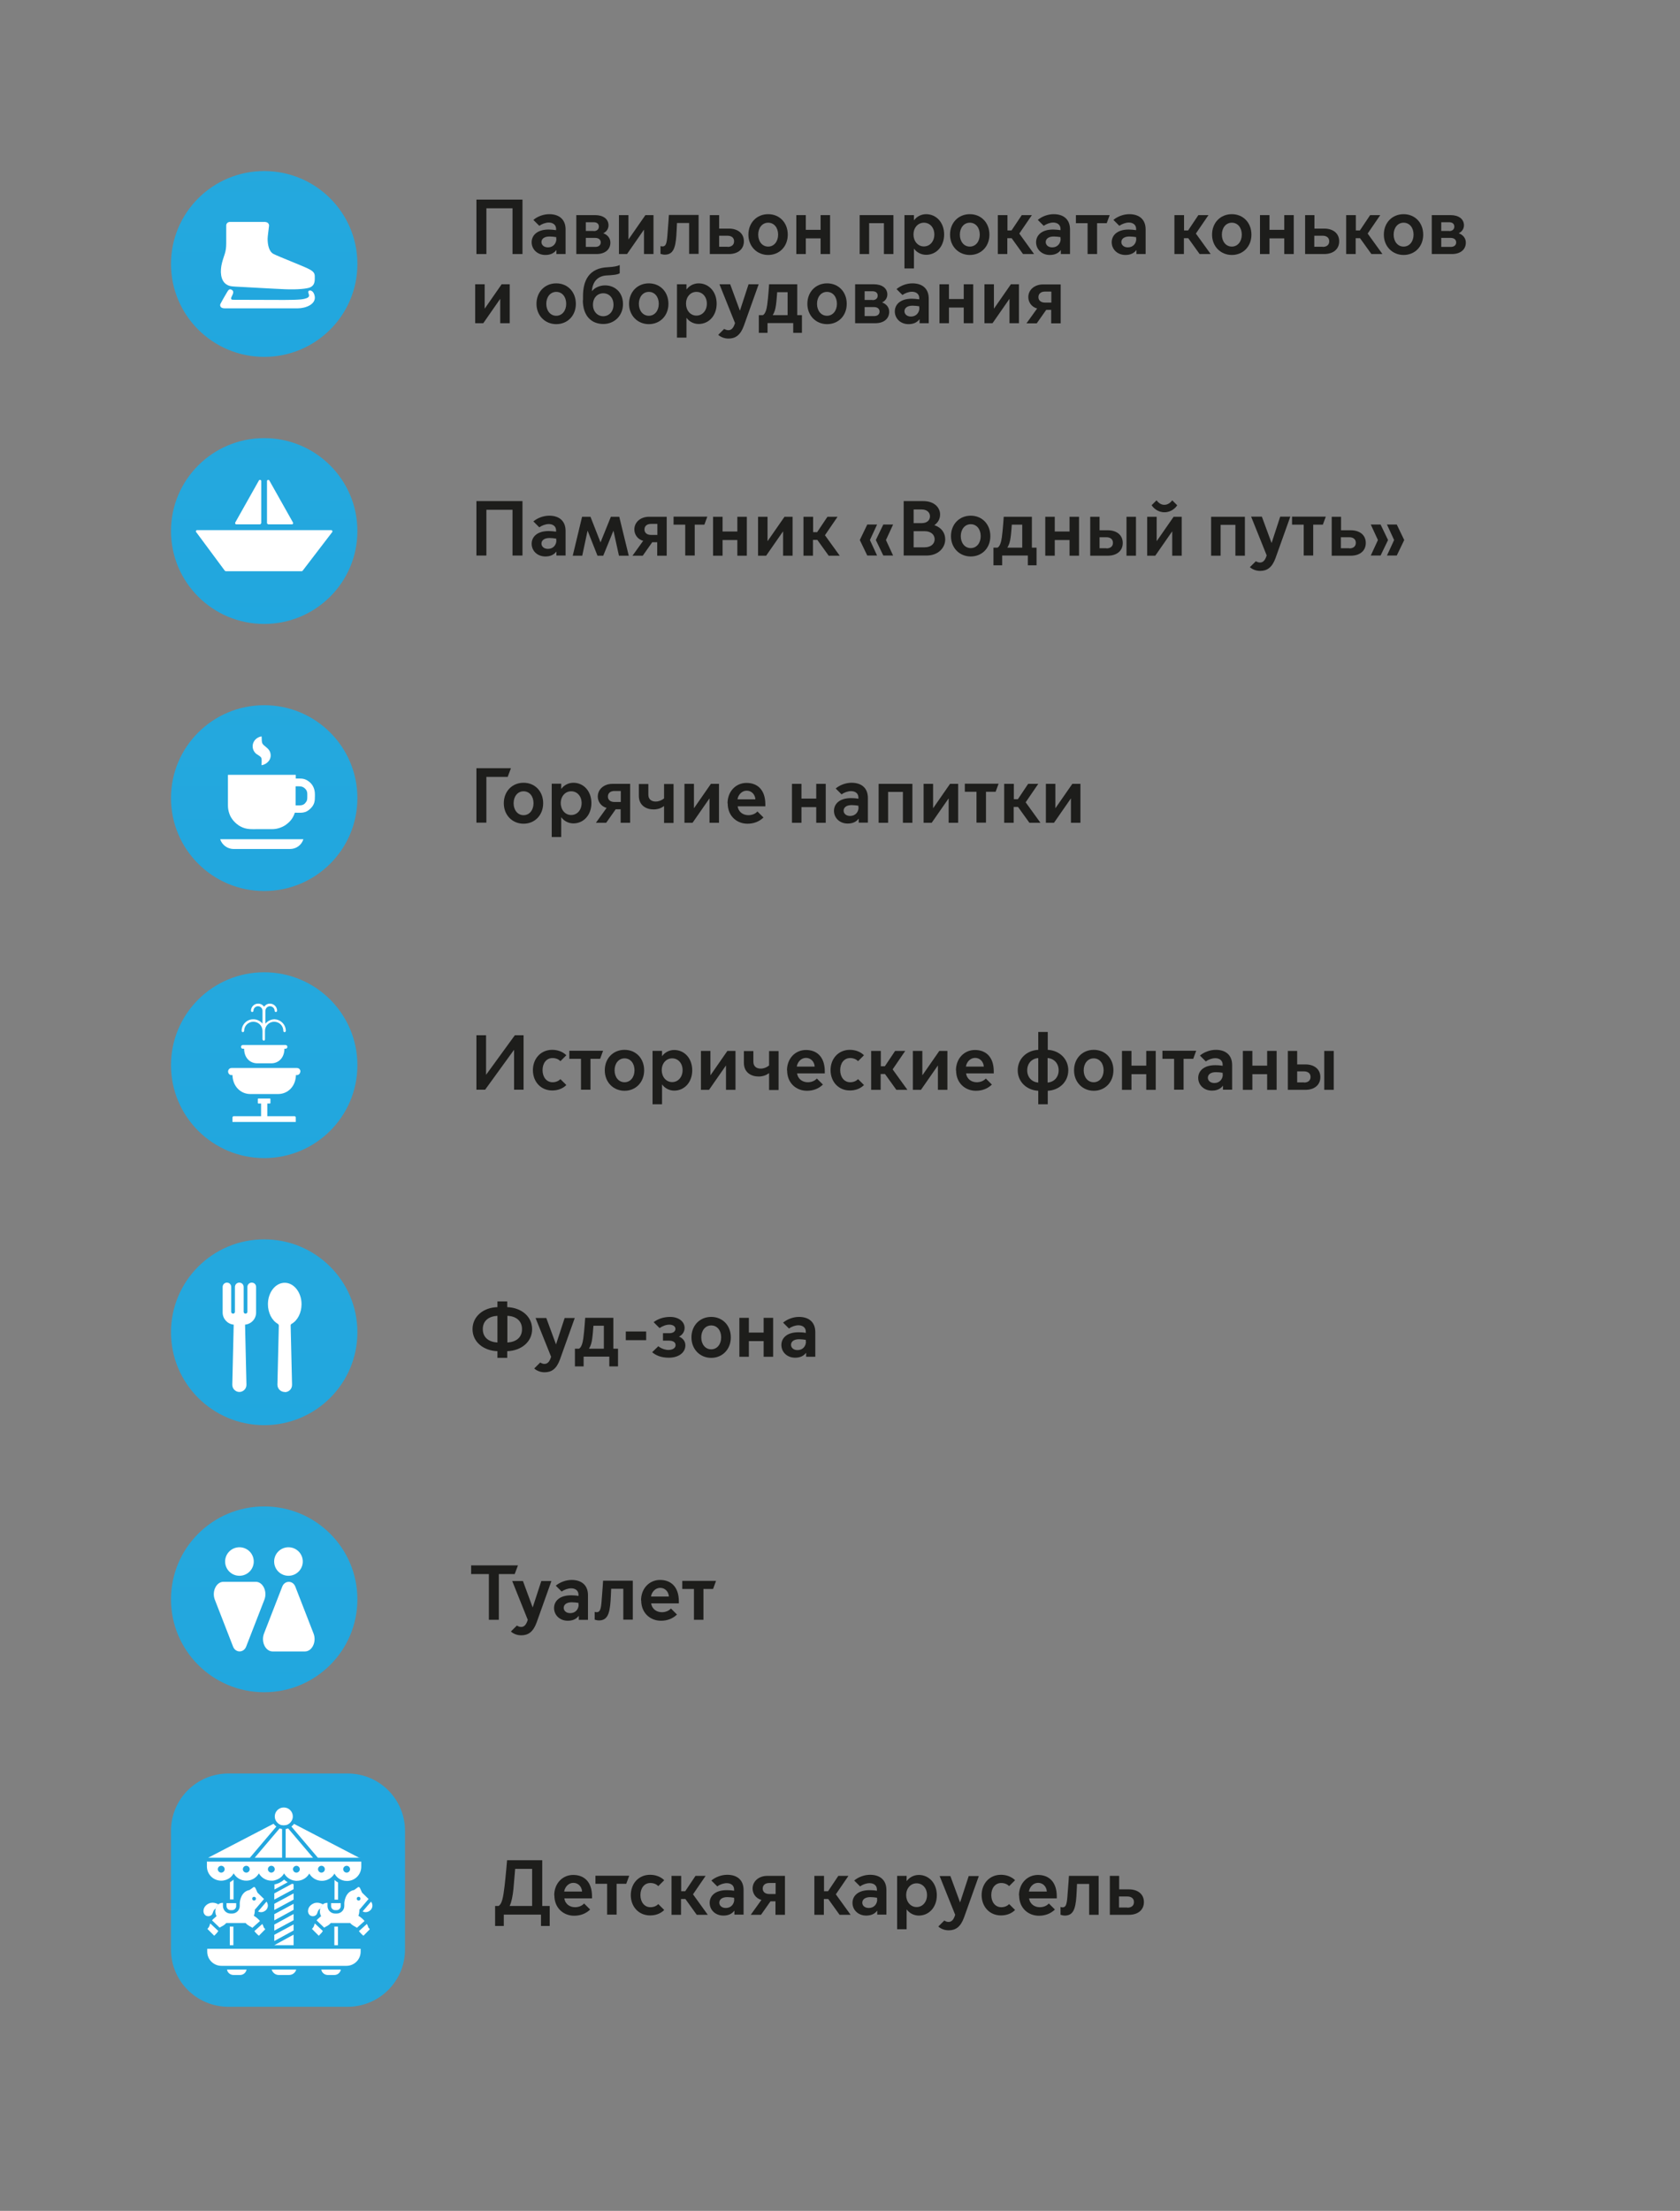 <?xml version="1.0" encoding="UTF-8"?> <svg xmlns="http://www.w3.org/2000/svg" width="393" height="517" viewBox="0 0 393 517" fill="none"><rect x="0" y="0" width="393" height="517" fill="#808080" stroke="none"/><path d="M111.487 46.673H122.224V59.405H119.894V48.705H113.78V59.405H111.45V46.673H111.487Z" fill="#1D1D1B"></path><path d="M124.37 56.648C124.37 55.161 125.498 53.673 128.374 53.673C128.847 53.673 129.539 53.746 130.085 53.819V53.528C130.085 52.549 129.32 52.041 128.374 52.041C127.646 52.041 126.772 52.368 126.154 52.803L124.77 51.425C125.753 50.59 127.173 50.083 128.483 50.083C130.849 50.083 132.305 51.352 132.305 53.637V59.404H130.157V58.498H130.121C129.575 59.223 128.738 59.622 127.573 59.622C125.717 59.622 124.37 58.316 124.37 56.648ZM130.121 55.85V55.451C129.648 55.378 129.102 55.306 128.556 55.306C127.318 55.306 126.663 55.85 126.663 56.611C126.663 57.228 127.173 57.845 128.192 57.845C129.429 57.845 130.157 56.902 130.157 55.85H130.121Z" fill="#1D1D1B"></path><path d="M134.816 59.405V50.301H139.221C141.04 50.301 142.351 51.171 142.351 52.695C142.351 53.674 141.659 54.327 141.113 54.545C142.132 54.907 142.787 55.705 142.787 56.721C142.787 58.426 141.441 59.405 139.548 59.405H134.816ZM138.893 54.037C139.621 54.037 140.094 53.638 140.094 52.985C140.094 52.332 139.621 51.969 138.893 51.969H137.037V54.001H138.893V54.037ZM139.293 57.736C140.021 57.736 140.531 57.337 140.531 56.685C140.531 56.032 140.021 55.633 139.257 55.633H137.037V57.736H139.293Z" fill="#1D1D1B"></path><path d="M144.789 50.301H147.009V55.959H147.046L150.977 50.301H152.869V59.405H150.649V53.747H150.613L146.682 59.405H144.789V50.301Z" fill="#1D1D1B"></path><path d="M154.507 59.405V57.555C154.507 57.555 154.762 57.627 154.98 57.627C155.744 57.627 155.963 56.938 156.108 55.233C156.363 52.259 156.472 50.264 156.472 50.264H163.424V59.368H161.204V52.15H158.365C158.329 52.948 158.292 54.073 158.219 55.088C158.001 58.063 157.455 59.55 155.49 59.55C155.089 59.55 154.652 59.405 154.543 59.368L154.507 59.405Z" fill="#1D1D1B"></path><path d="M168.23 50.301V53.456H170.523C172.561 53.456 174.017 54.545 174.017 56.431C174.017 58.317 172.561 59.405 170.523 59.405H166.046V50.301H168.266H168.23ZM170.195 57.736C171.032 57.736 171.724 57.337 171.724 56.431C171.724 55.524 171.032 55.125 170.195 55.125H168.23V57.7H170.195V57.736Z" fill="#1D1D1B"></path><path d="M175.072 54.87C175.072 52.078 177.038 50.083 179.695 50.083C182.352 50.083 184.281 52.078 184.281 54.87C184.281 57.663 182.315 59.622 179.695 59.622C177.074 59.622 175.072 57.627 175.072 54.87ZM182.024 54.87C182.024 53.238 181.078 52.078 179.695 52.078C178.312 52.078 177.365 53.275 177.365 54.87C177.365 56.466 178.312 57.663 179.695 57.663C181.078 57.663 182.024 56.466 182.024 54.87Z" fill="#1D1D1B"></path><path d="M186.282 50.301H188.502V53.747H191.96V50.301H194.18V59.405H191.96V55.742H188.502V59.405H186.282V50.301Z" fill="#1D1D1B"></path><path d="M201.097 50.301H208.995V59.405H206.775V52.187H203.317V59.405H201.097V50.301Z" fill="#1D1D1B"></path><path d="M213.799 62.778H211.579V50.3H213.799V51.497H213.836C214.345 50.772 215.364 50.083 216.638 50.083C219.041 50.083 220.86 52.041 220.86 54.834C220.86 57.627 219.041 59.586 216.638 59.586C215.364 59.586 214.345 58.897 213.836 58.171H213.799V62.778ZM216.129 57.627C217.548 57.627 218.567 56.43 218.567 54.834C218.567 53.238 217.548 52.078 216.129 52.078C214.709 52.078 213.69 53.275 213.69 54.834C213.69 56.394 214.709 57.627 216.129 57.627Z" fill="#1D1D1B"></path><path d="M222.243 54.87C222.243 52.078 224.209 50.083 226.866 50.083C229.523 50.083 231.452 52.078 231.452 54.87C231.452 57.663 229.486 59.622 226.866 59.622C224.245 59.622 222.243 57.627 222.243 54.87ZM229.195 54.87C229.195 53.238 228.249 52.078 226.866 52.078C225.483 52.078 224.536 53.275 224.536 54.87C224.536 56.466 225.483 57.663 226.866 57.663C228.249 57.663 229.195 56.466 229.195 54.87Z" fill="#1D1D1B"></path><path d="M233.454 50.301H235.675V53.892H236.621L239.023 50.301H241.389L238.441 54.617L241.899 59.405H239.314L236.657 55.705H235.638V59.405H233.418V50.301H233.454Z" fill="#1D1D1B"></path><path d="M242.371 56.648C242.371 55.161 243.499 53.673 246.375 53.673C246.848 53.673 247.54 53.746 248.085 53.819V53.528C248.085 52.549 247.321 52.041 246.375 52.041C245.647 52.041 244.773 52.368 244.155 52.803L242.771 51.425C243.754 50.59 245.174 50.083 246.484 50.083C248.85 50.083 250.306 51.352 250.306 53.637V59.404H248.158V58.498H248.122C247.576 59.223 246.739 59.622 245.574 59.622C243.718 59.622 242.371 58.316 242.371 56.648ZM248.085 55.85V55.451C247.612 55.378 247.066 55.306 246.52 55.306C245.283 55.306 244.628 55.85 244.628 56.611C244.628 57.228 245.137 57.845 246.156 57.845C247.394 57.845 248.122 56.902 248.122 55.85H248.085Z" fill="#1D1D1B"></path><path d="M254.418 52.187H251.688V50.301H259.587L258.895 52.187H256.639V59.405H254.418V52.187Z" fill="#1D1D1B"></path><path d="M260.06 56.648C260.06 55.161 261.188 53.673 264.063 53.673C264.536 53.673 265.228 53.746 265.774 53.819V53.528C265.774 52.549 265.01 52.041 264.063 52.041C263.335 52.041 262.462 52.368 261.843 52.803L260.46 51.425C261.443 50.59 262.862 50.083 264.172 50.083C266.538 50.083 267.994 51.352 267.994 53.637V59.404H265.847V58.498H265.81C265.264 59.223 264.427 59.622 263.263 59.622C261.406 59.622 260.06 58.316 260.06 56.648ZM265.774 55.85V55.451C265.301 55.378 264.755 55.306 264.209 55.306C262.971 55.306 262.316 55.85 262.316 56.611C262.316 57.228 262.826 57.845 263.845 57.845C265.082 57.845 265.81 56.902 265.81 55.85H265.774Z" fill="#1D1D1B"></path><path d="M274.764 50.301H276.984V53.892H277.931L280.333 50.301H282.699L279.75 54.617L283.208 59.405H280.624L277.967 55.705H276.948V59.405H274.728V50.301H274.764Z" fill="#1D1D1B"></path><path d="M283.536 54.87C283.536 52.078 285.502 50.083 288.159 50.083C290.816 50.083 292.745 52.078 292.745 54.87C292.745 57.663 290.779 59.622 288.159 59.622C285.538 59.622 283.536 57.627 283.536 54.87ZM290.488 54.87C290.488 53.238 289.542 52.078 288.159 52.078C286.776 52.078 285.829 53.275 285.829 54.87C285.829 56.466 286.776 57.663 288.159 57.663C289.542 57.663 290.488 56.466 290.488 54.87Z" fill="#1D1D1B"></path><path d="M294.748 50.301H296.968V53.747H300.426V50.301H302.646V59.405H300.426V55.742H296.968V59.405H294.748V50.301Z" fill="#1D1D1B"></path><path d="M307.487 50.301V53.456H309.78C311.818 53.456 313.274 54.545 313.274 56.431C313.274 58.317 311.818 59.405 309.78 59.405H305.303V50.301H307.523H307.487ZM309.416 57.736C310.253 57.736 310.944 57.337 310.944 56.431C310.944 55.524 310.253 55.125 309.416 55.125H307.45V57.7H309.416V57.736Z" fill="#1D1D1B"></path><path d="M314.948 50.301H317.168V53.892H318.114L320.516 50.301H322.882L319.934 54.617L323.392 59.405H320.808L318.151 55.705H317.131V59.405H314.911V50.301H314.948Z" fill="#1D1D1B"></path><path d="M323.72 54.87C323.72 52.078 325.685 50.083 328.342 50.083C330.999 50.083 332.928 52.078 332.928 54.87C332.928 57.663 330.963 59.622 328.342 59.622C325.722 59.622 323.72 57.627 323.72 54.87ZM330.672 54.87C330.672 53.238 329.725 52.078 328.342 52.078C326.959 52.078 326.013 53.275 326.013 54.87C326.013 56.466 326.959 57.663 328.342 57.663C329.725 57.663 330.672 56.466 330.672 54.87Z" fill="#1D1D1B"></path><path d="M334.93 59.405V50.301H339.334C341.154 50.301 342.464 51.171 342.464 52.695C342.464 53.674 341.772 54.327 341.226 54.545C342.246 54.907 342.901 55.705 342.901 56.721C342.901 58.426 341.554 59.405 339.661 59.405H334.93ZM339.006 54.037C339.734 54.037 340.207 53.638 340.207 52.985C340.207 52.332 339.734 51.969 339.006 51.969H337.15V54.001H339.006V54.037ZM339.407 57.736C340.135 57.736 340.644 57.337 340.644 56.685C340.644 56.032 340.135 55.633 339.37 55.633H337.15V57.736H339.407Z" fill="#1D1D1B"></path><path d="M111.158 66.478H113.378V72.136H113.415L117.346 66.478H119.238V75.582H117.018V69.924H116.982L113.051 75.582H111.158V66.478Z" fill="#1D1D1B"></path><path d="M125.499 71.048C125.499 68.255 127.464 66.26 130.122 66.26C132.779 66.26 134.708 68.255 134.708 71.048C134.708 73.841 132.742 75.799 130.122 75.799C127.501 75.799 125.499 73.804 125.499 71.048ZM132.451 71.048C132.451 69.415 131.505 68.255 130.122 68.255C128.738 68.255 127.792 69.452 127.792 71.048C127.792 72.644 128.738 73.841 130.122 73.841C131.505 73.841 132.451 72.644 132.451 71.048Z" fill="#1D1D1B"></path><path d="M136.381 70.214V69.271C136.381 65.607 137.764 62.669 142.205 62.488C143.479 62.415 144.389 62.27 144.971 61.98V63.902C144.461 64.229 143.442 64.338 141.986 64.41C140.13 64.483 138.638 65.535 138.456 68.11C139.038 67.348 140.203 66.732 141.55 66.732C143.661 66.732 145.735 68.183 145.735 71.121C145.735 73.805 143.733 75.763 141.149 75.763C138.347 75.763 136.345 73.877 136.345 70.177L136.381 70.214ZM143.515 71.266C143.515 69.597 142.459 68.582 141.113 68.582C139.766 68.582 138.711 69.633 138.711 71.266C138.711 72.898 139.802 73.95 141.113 73.95C142.423 73.95 143.515 72.898 143.515 71.266Z" fill="#1D1D1B"></path><path d="M147.155 71.048C147.155 68.255 149.121 66.26 151.778 66.26C154.435 66.26 156.364 68.255 156.364 71.048C156.364 73.841 154.398 75.799 151.778 75.799C149.157 75.799 147.155 73.804 147.155 71.048ZM154.107 71.048C154.107 69.415 153.161 68.255 151.778 68.255C150.395 68.255 149.448 69.452 149.448 71.048C149.448 72.644 150.395 73.841 151.778 73.841C153.161 73.841 154.107 72.644 154.107 71.048Z" fill="#1D1D1B"></path><path d="M160.585 78.955H158.365V66.477H160.585V67.674H160.622C161.131 66.949 162.151 66.26 163.424 66.26C165.827 66.26 167.647 68.219 167.647 71.011C167.647 73.804 165.827 75.763 163.424 75.763C162.151 75.763 161.131 75.074 160.622 74.348H160.585V78.955ZM162.915 73.804C164.334 73.804 165.354 72.607 165.354 71.011C165.354 69.415 164.334 68.255 162.915 68.255C161.495 68.255 160.476 69.452 160.476 71.011C160.476 72.571 161.495 73.804 162.915 73.804Z" fill="#1D1D1B"></path><path d="M168.01 78.303L169.393 76.924C169.684 77.069 170.012 77.215 170.376 77.215C171.176 77.215 171.613 76.598 171.941 75.546L168.301 66.478H170.812L173.069 72.608H173.105L175.107 66.478H177.473L174.015 76.163C173.215 78.375 172.05 79.173 170.412 79.173C169.429 79.173 168.592 78.811 168.01 78.303Z" fill="#1D1D1B"></path><path d="M177.476 73.696H178.458C179.041 73.406 179.332 72.318 179.477 71.266C179.732 69.416 179.914 66.478 179.914 66.478H186.502V73.696H187.594V77.831H185.556V75.546H179.55V77.831H177.512V73.696H177.476ZM180.824 73.696H184.246V68.328H181.807C181.734 69.198 181.661 70.395 181.516 71.375C181.407 72.209 181.188 73.043 180.788 73.624L180.824 73.696Z" fill="#1D1D1B"></path><path d="M188.866 71.048C188.866 68.255 190.832 66.26 193.489 66.26C196.146 66.26 198.075 68.255 198.075 71.048C198.075 73.841 196.109 75.799 193.489 75.799C190.868 75.799 188.866 73.804 188.866 71.048ZM195.782 71.048C195.782 69.415 194.835 68.255 193.452 68.255C192.069 68.255 191.123 69.452 191.123 71.048C191.123 72.644 192.069 73.841 193.452 73.841C194.835 73.841 195.782 72.644 195.782 71.048Z" fill="#1D1D1B"></path><path d="M200.04 75.582V66.478H204.444C206.264 66.478 207.574 67.349 207.574 68.872C207.574 69.851 206.883 70.504 206.337 70.722C207.356 71.085 208.011 71.882 208.011 72.898C208.011 74.603 206.664 75.582 204.772 75.582H200.04ZM204.117 70.178C204.845 70.178 205.318 69.779 205.318 69.126C205.318 68.473 204.845 68.11 204.117 68.11H202.26V70.141H204.117V70.178ZM204.517 73.914C205.245 73.914 205.754 73.515 205.754 72.862C205.754 72.209 205.245 71.81 204.481 71.81H202.26V73.914H204.517Z" fill="#1D1D1B"></path><path d="M209.322 72.825C209.322 71.338 210.451 69.851 213.326 69.851C213.799 69.851 214.491 69.923 215.037 69.996V69.706C215.037 68.726 214.272 68.219 213.326 68.219C212.598 68.219 211.724 68.545 211.106 68.98L209.723 67.602C210.705 66.768 212.125 66.26 213.435 66.26C215.801 66.26 217.257 67.529 217.257 69.814V75.582H215.109V74.675H215.073C214.527 75.4 213.69 75.799 212.525 75.799C210.669 75.799 209.322 74.493 209.322 72.825ZM215.037 72.027V71.628C214.564 71.555 214.018 71.483 213.472 71.483C212.234 71.483 211.579 72.027 211.579 72.789C211.579 73.405 212.088 74.022 213.108 74.022C214.345 74.022 215.073 73.079 215.073 72.027H215.037Z" fill="#1D1D1B"></path><path d="M219.768 66.478H221.988V69.924H225.446V66.478H227.666V75.582H225.446V71.919H221.988V75.582H219.768V66.478Z" fill="#1D1D1B"></path><path d="M230.287 66.478H232.507V72.136H232.544L236.475 66.478H238.367V75.582H236.147V69.924H236.111L232.18 75.582H230.287V66.478Z" fill="#1D1D1B"></path><path d="M242.627 72.136C241.207 71.774 240.552 70.54 240.552 69.489C240.552 67.711 242.081 66.514 243.973 66.514H248.123V75.618H245.902V72.463H244.738L242.517 75.618H240.115L242.59 72.173L242.627 72.136ZM245.939 68.183H244.447C243.5 68.183 242.918 68.691 242.918 69.489C242.918 70.287 243.537 70.758 244.447 70.758H245.939V68.183Z" fill="#1D1D1B"></path><path d="M61.802 83.454C73.843 83.454 83.604 73.726 83.604 61.727C83.604 49.727 73.843 40 61.802 40C49.761 40 40 49.727 40 61.727C40 73.726 49.761 83.454 61.802 83.454Z" fill="url(#paint0_linear_152_917)"></path><path d="M62.13 51.897H53.759C53.322 51.897 52.922 52.26 52.922 52.695V56.866C52.922 59.043 52.449 59.478 51.939 61.437C51.429 63.395 51.575 65.572 52.922 66.478C53.759 67.059 54.56 66.986 56.452 67.095C58.017 67.168 63.95 67.53 66.753 67.639C69.555 67.748 71.812 67.53 72.54 67.204C73.268 66.877 73.632 66.297 73.632 65.245C73.632 64.193 73.814 63.649 72.067 62.815C70.32 61.981 65.406 60.094 64.023 59.405C62.895 58.861 62.603 57.156 62.603 55.851C62.603 55.343 62.822 53.819 62.931 52.84C63.004 52.368 62.603 51.933 62.13 51.933V51.897Z" fill="white"></path><path d="M54.121 67.711C53.611 67.53 53.429 67.82 53.138 68.292C52.556 69.235 51.864 70.504 51.573 71.048C51.391 71.411 51.5 72.1 52.52 72.1C53.211 72.1 68.389 72.1 69.663 72.1C71.519 72.1 73.921 71.157 73.63 69.307C73.412 68.001 72.575 67.784 72.247 68.001C71.701 68.437 73.011 69.271 71.665 69.743C71.082 69.96 70.281 70.141 66.496 70.141C62.711 70.141 55.613 70.105 54.558 70.105C53.903 70.105 53.975 69.743 54.339 69.053C54.703 68.364 54.594 67.893 54.121 67.748V67.711Z" fill="white"></path><path d="M61.802 145.907C73.843 145.907 83.604 136.18 83.604 124.181C83.604 112.181 73.843 102.454 61.802 102.454C49.761 102.454 40 112.181 40 124.181C40 136.18 49.761 145.907 61.802 145.907Z" fill="url(#paint1_linear_152_917)"></path><path d="M61.111 112.501V122.331C61.111 122.331 60.965 122.621 60.819 122.621H55.287C55.069 122.621 54.923 122.367 55.032 122.186L60.565 112.356C60.71 112.102 61.111 112.211 61.111 112.501Z" fill="white"></path><path d="M68.282 122.621H62.749C62.749 122.621 62.458 122.476 62.458 122.331V112.501C62.458 112.211 62.858 112.102 63.004 112.356L68.536 122.186C68.646 122.367 68.536 122.621 68.282 122.621Z" fill="white"></path><path d="M45.897 124.434L52.594 133.466C52.594 133.466 52.74 133.575 52.849 133.575H70.574C70.574 133.575 70.756 133.539 70.793 133.466L77.708 124.434C77.854 124.253 77.708 123.963 77.49 123.963H46.115C45.861 123.963 45.751 124.253 45.861 124.434H45.897Z" fill="white"></path><path d="M111.485 117.18H122.222V129.912H119.892V119.211H113.778V129.912H111.448V117.18H111.485Z" fill="#1D1D1B"></path><path d="M124.37 127.155C124.37 125.668 125.498 124.181 128.374 124.181C128.847 124.181 129.539 124.253 130.085 124.326V124.036C130.085 123.056 129.32 122.549 128.374 122.549C127.646 122.549 126.772 122.875 126.154 123.31L124.77 121.932C125.753 121.098 127.173 120.59 128.483 120.59C130.849 120.59 132.305 121.859 132.305 124.145V129.912H130.157V129.005H130.121C129.575 129.73 128.738 130.129 127.573 130.129C125.717 130.129 124.37 128.824 124.37 127.155ZM130.121 126.357V125.958C129.648 125.886 129.102 125.813 128.556 125.813C127.318 125.813 126.663 126.357 126.663 127.119C126.663 127.735 127.173 128.352 128.192 128.352C129.429 128.352 130.157 127.409 130.157 126.357H130.121Z" fill="#1D1D1B"></path><path d="M136.128 120.844H138.13L140.459 126.793H140.496L142.898 120.844H144.863L147.084 129.949H144.791L143.517 124.145H143.48L141.114 129.949H139.768L137.475 124.145H137.438L136.201 129.949H133.98L136.164 120.844H136.128Z" fill="#1D1D1B"></path><path d="M150.467 126.466C149.047 126.104 148.392 124.87 148.392 123.819C148.392 122.041 149.921 120.844 151.813 120.844H155.963V129.949H153.742V126.793H152.578L150.357 129.949H147.955L150.43 126.503L150.467 126.466ZM153.779 122.513H152.286C151.34 122.513 150.758 123.021 150.758 123.819C150.758 124.617 151.376 125.088 152.286 125.088H153.779V122.513Z" fill="#1D1D1B"></path><path d="M160.295 122.694H157.565V120.808H165.464L164.772 122.694H162.515V129.912H160.295V122.694Z" fill="#1D1D1B"></path><path d="M166.809 120.844H169.029V124.29H172.487V120.844H174.707V129.949H172.487V126.285H169.029V129.949H166.809V120.844Z" fill="#1D1D1B"></path><path d="M177.329 120.844H179.549V126.503H179.586L183.517 120.844H185.409V129.949H183.189V124.29H183.153L179.222 129.949H177.329V120.844Z" fill="#1D1D1B"></path><path d="M187.992 120.844H190.213V124.435H191.159L193.561 120.844H195.927L192.979 125.161L196.437 129.949H193.852L191.195 126.249H190.176V129.949H187.956V120.844H187.992Z" fill="#1D1D1B"></path><path d="M201.133 126.285L202.88 122.658H205.173L203.499 126.285L205.173 129.912H202.88L201.133 126.285ZM204.882 126.285L206.629 122.658H208.922L207.248 126.285L208.922 129.912H206.629L204.882 126.285Z" fill="#1D1D1B"></path><path d="M211.396 117.18H215.983C218.603 117.18 219.914 118.74 219.914 120.3C219.914 121.315 219.44 122.222 218.567 122.802C220.277 123.383 221.115 124.652 221.115 126.139C221.115 128.098 219.477 129.912 216.747 129.912H211.396V117.18ZM215.619 122.331C216.783 122.331 217.548 121.714 217.548 120.735C217.548 119.755 216.747 119.139 215.619 119.139H213.726V122.331H215.619ZM216.274 127.989C217.839 127.989 218.64 127.119 218.64 126.103C218.64 125.087 217.839 124.217 216.274 124.217H213.726V127.989H216.274Z" fill="#1D1D1B"></path><path d="M222.462 125.378C222.462 122.585 224.427 120.59 227.084 120.59C229.741 120.59 231.67 122.585 231.67 125.378C231.67 128.171 229.705 130.129 227.084 130.129C224.464 130.129 222.462 128.134 222.462 125.378ZM229.414 125.378C229.414 123.746 228.467 122.585 227.084 122.585C225.701 122.585 224.755 123.782 224.755 125.378C224.755 126.974 225.701 128.171 227.084 128.171C228.467 128.171 229.414 126.974 229.414 125.378Z" fill="#1D1D1B"></path><path d="M232.361 128.062H233.344C233.926 127.772 234.218 126.684 234.363 125.632C234.618 123.782 234.8 120.844 234.8 120.844H241.388V128.062H242.48V132.197H240.442V129.912H234.436V132.197H232.398V128.062H232.361ZM235.71 128.062H239.131V122.694H236.693C236.62 123.565 236.547 124.762 236.401 125.741C236.292 126.575 236.074 127.409 235.673 127.99L235.71 128.062Z" fill="#1D1D1B"></path><path d="M244.518 120.844H246.738V124.29H250.196V120.844H252.416V129.949H250.196V126.285H246.738V129.949H244.518V120.844Z" fill="#1D1D1B"></path><path d="M257.22 120.844V124H259.149C261.187 124 262.643 125.088 262.643 126.974C262.643 128.86 261.187 129.949 259.149 129.949H255.036V120.844H257.256H257.22ZM258.821 128.244C259.659 128.244 260.35 127.845 260.35 126.938C260.35 126.031 259.659 125.632 258.821 125.632H257.22V128.207H258.821V128.244ZM263.517 120.844H265.737V129.949H263.517V120.844Z" fill="#1D1D1B"></path><path d="M268.358 120.844H270.579V126.502H270.615L274.546 120.844H276.439V129.948H274.218V124.29H274.182L270.251 129.948H268.358V120.844ZM269.378 118.16L270.542 116.999C270.87 117.434 271.489 118.051 272.362 118.051C273.308 118.051 273.927 117.398 274.218 116.999L275.383 118.16C275.019 118.74 274 119.792 272.399 119.792C270.797 119.792 269.778 118.74 269.414 118.16H269.378Z" fill="#1D1D1B"></path><path d="M283.317 120.844H291.216V129.949H288.995V122.73H285.538V129.949H283.317V120.844Z" fill="#1D1D1B"></path><path d="M292.381 132.632L293.764 131.254C294.055 131.399 294.383 131.544 294.747 131.544C295.547 131.544 295.984 130.927 296.312 129.876L292.672 120.808H295.183L297.44 126.938H297.477L299.478 120.808H301.844L298.386 130.492C297.586 132.705 296.421 133.503 294.783 133.503C293.8 133.503 292.963 133.14 292.381 132.632Z" fill="#1D1D1B"></path><path d="M304.975 122.694H302.245V120.808H310.143L309.452 122.694H307.195V129.912H304.975V122.694Z" fill="#1D1D1B"></path><path d="M313.709 120.844V124H316.002C318.041 124 319.496 125.088 319.496 126.974C319.496 128.86 318.041 129.949 316.002 129.949H311.525V120.844H313.746H313.709ZM315.638 128.244C316.475 128.244 317.167 127.845 317.167 126.938C317.167 126.031 316.475 125.632 315.638 125.632H313.673V128.207H315.638V128.244Z" fill="#1D1D1B"></path><path d="M322.336 126.285L320.662 122.658H322.955L324.702 126.285L322.955 129.912H320.662L322.336 126.285ZM326.122 126.285L324.447 122.658H326.741L328.488 126.285L326.741 129.912H324.447L326.122 126.285Z" fill="#1D1D1B"></path><path d="M61.802 208.362C73.843 208.362 83.604 198.634 83.604 186.635C83.604 174.635 73.843 164.908 61.802 164.908C49.761 164.908 40 174.635 40 186.635C40 198.634 49.761 208.362 61.802 208.362Z" fill="url(#paint2_linear_152_917)"></path><path d="M60.091 176.37C60.419 176.624 60.928 176.842 61.11 177.204C61.329 177.603 61.11 178.837 61.22 178.945H61.256C62.566 178.655 63.585 177.531 63.258 176.152C62.967 174.81 61.584 174.52 61.329 173.722C61.147 173.142 61.292 172.162 61.147 172.199C58.963 172.634 58.417 175.137 60.055 176.37H60.091Z" fill="white"></path><path d="M53.32 188.303C53.32 188.92 53.393 189.464 53.611 190.153C54.012 191.459 55.067 192.619 56.269 193.272C57.688 194.034 58.925 193.889 60.454 193.889H63.694C64.785 193.889 65.914 193.526 66.824 192.91C67.916 192.112 68.534 191.35 68.971 190.044C70.463 190.044 71.446 190.262 72.647 189.065C73.594 188.122 73.666 187.324 73.666 186.199C73.666 186.199 73.666 185.909 73.666 185.764C73.666 184.349 73.084 183.225 71.883 182.5C70.973 181.956 70.209 182.064 69.19 182.064V181.194H53.32V188.267V188.303ZM69.19 183.878C70.027 183.878 70.682 183.769 71.337 184.386C71.956 184.966 71.883 185.51 71.883 186.236C71.883 186.961 71.883 187.251 71.374 187.832C70.973 188.267 70.5 188.339 69.918 188.339H69.153V183.914L69.19 183.878Z" fill="white"></path><path d="M67.844 198.533H54.631C53.212 198.533 51.938 197.59 51.501 196.248H70.974C70.537 197.626 69.299 198.533 67.844 198.533Z" fill="white"></path><path d="M111.485 179.635H119.528L118.764 181.666H113.778V192.366H111.448V179.635H111.485Z" fill="#1D1D1B"></path><path d="M117.854 187.832C117.854 185.039 119.819 183.044 122.476 183.044C125.133 183.044 127.062 185.039 127.062 187.832C127.062 190.625 125.097 192.62 122.476 192.62C119.855 192.62 117.854 190.625 117.854 187.832ZM124.805 187.832C124.805 186.2 123.859 185.039 122.476 185.039C121.093 185.039 120.147 186.236 120.147 187.832C120.147 189.428 121.093 190.625 122.476 190.625C123.859 190.625 124.805 189.428 124.805 187.832Z" fill="#1D1D1B"></path><path d="M131.286 195.739H129.065V183.262H131.286V184.459H131.322C131.832 183.733 132.851 183.044 134.125 183.044C136.527 183.044 138.347 185.003 138.347 187.796C138.347 190.589 136.527 192.547 134.125 192.547C132.851 192.547 131.832 191.858 131.322 191.133H131.286V195.703V195.739ZM133.615 190.589C135.035 190.589 136.054 189.392 136.054 187.796C136.054 186.2 135.035 185.039 133.615 185.039C132.196 185.039 131.176 186.236 131.176 187.796C131.176 189.355 132.196 190.589 133.615 190.589Z" fill="#1D1D1B"></path><path d="M141.913 188.921C140.493 188.558 139.838 187.325 139.838 186.273C139.838 184.495 141.367 183.298 143.259 183.298H147.409V192.403H145.189V189.247H144.024L141.804 192.403H139.401L141.876 188.957L141.913 188.921ZM145.225 184.967H143.733C142.786 184.967 142.204 185.475 142.204 186.273C142.204 187.071 142.823 187.542 143.733 187.542H145.225V184.967Z" fill="#1D1D1B"></path><path d="M155.306 188.521H155.27C154.688 188.993 153.814 189.283 152.904 189.283C151.23 189.283 149.446 188.413 149.446 186.091V183.334H151.667V185.837C151.667 186.889 152.358 187.433 153.377 187.433C154.069 187.433 154.76 187.179 155.343 186.708V183.334H157.563V192.439H155.343V188.558L155.306 188.521Z" fill="#1D1D1B"></path><path d="M160.113 183.298H162.334V188.957H162.37L166.301 183.298H168.193V192.403H165.973V186.744H165.937L162.006 192.403H160.113V183.298Z" fill="#1D1D1B"></path><path d="M170.193 187.869C170.193 185.076 172.122 183.081 174.634 183.081C177.145 183.081 179.038 184.641 179.038 188.123V188.558H172.559C172.778 189.973 173.906 190.626 175.071 190.626C175.871 190.626 176.672 190.335 177.182 189.755L178.601 191.17C177.582 192.149 176.308 192.621 174.852 192.621C172.377 192.621 170.23 190.843 170.23 187.869H170.193ZM176.709 186.926C176.636 185.801 175.835 184.895 174.67 184.895C173.506 184.895 172.668 185.91 172.523 186.926H176.672H176.709Z" fill="#1D1D1B"></path><path d="M185.264 183.298H187.484V186.744H190.942V183.298H193.162V192.403H190.942V188.739H187.484V192.403H185.264V183.298Z" fill="#1D1D1B"></path><path d="M195.091 189.609C195.091 188.122 196.219 186.635 199.095 186.635C199.568 186.635 200.259 186.671 200.805 186.78V186.49C200.805 185.51 200.041 185.003 199.095 185.003C198.367 185.003 197.493 185.293 196.874 185.764L195.491 184.386C196.474 183.552 197.893 183.044 199.204 183.044C201.57 183.044 203.025 184.313 203.025 186.599V192.366H200.878V191.459H200.842C200.296 192.184 199.459 192.583 198.294 192.583C196.438 192.583 195.091 191.278 195.091 189.609ZM200.805 188.811V188.412C200.332 188.34 199.786 188.267 199.24 188.267C198.003 188.267 197.347 188.811 197.347 189.573C197.347 190.19 197.857 190.806 198.876 190.806C200.114 190.806 200.842 189.863 200.842 188.811H200.805Z" fill="#1D1D1B"></path><path d="M205.535 183.298H213.433V192.403H211.213V185.184H207.755V192.403H205.535V183.298Z" fill="#1D1D1B"></path><path d="M216.056 183.298H218.276V188.957H218.312L222.243 183.298H224.136V192.403H221.916V186.744H221.879L217.948 192.403H216.056V183.298Z" fill="#1D1D1B"></path><path d="M228.43 185.148H225.7V183.262H233.598L232.907 185.148H230.65V192.366H228.43V185.148Z" fill="#1D1D1B"></path><path d="M234.946 183.298H237.166V186.889H238.112L240.514 183.298H242.88L239.932 187.615L243.39 192.403H240.806L238.149 188.703H237.129V192.403H234.909V183.298H234.946Z" fill="#1D1D1B"></path><path d="M244.662 183.298H246.882V188.957H246.919L250.85 183.298H252.742V192.403H250.522V186.744H250.486L246.555 192.403H244.662V183.298Z" fill="#1D1D1B"></path><path d="M61.802 270.815C73.843 270.815 83.604 261.088 83.604 249.088C83.604 237.089 73.843 227.361 61.802 227.361C49.761 227.361 40 237.089 40 249.088C40 261.088 49.761 270.815 61.802 270.815Z" fill="url(#paint3_linear_152_917)"></path><path d="M70.246 250.575C70.246 251.01 69.918 251.373 69.481 251.409H69.409H54.158H54.085C53.685 251.373 53.357 251.01 53.357 250.575C53.357 250.103 53.721 249.741 54.195 249.741H69.445C69.918 249.741 70.282 250.103 70.282 250.575H70.246Z" fill="white"></path><path d="M69.228 251.265C69.228 254.094 67.263 255.835 65.079 255.835H58.527C56.343 255.835 54.378 254.058 54.378 251.265H69.228Z" fill="white"></path><path d="M67.225 244.808C67.225 245.062 67.043 245.243 66.789 245.243H56.816C56.561 245.243 56.379 245.062 56.379 244.808C56.379 244.554 56.561 244.373 56.816 244.373H66.789C67.043 244.373 67.225 244.554 67.225 244.808Z" fill="white"></path><path d="M66.533 245.207C66.533 247.455 65.078 248.652 63.476 248.652H60.164C58.562 248.652 57.106 247.455 57.106 245.207H66.533Z" fill="white"></path><path d="M63.151 256.886H60.421C60.36 256.886 60.312 256.935 60.312 256.995V257.938C60.312 257.998 60.36 258.047 60.421 258.047H63.151C63.211 258.047 63.26 257.998 63.26 257.938V256.995C63.26 256.935 63.211 256.886 63.151 256.886Z" fill="white"></path><path d="M62.529 257.938H61.073V261.167H62.529V257.938Z" fill="white"></path><path d="M64.242 238.351C63.404 238.351 62.604 238.75 62.094 239.367V236.357C62.094 235.776 62.567 235.305 63.15 235.305C63.732 235.305 64.242 235.776 64.242 236.357C64.242 236.538 64.387 236.647 64.533 236.647C64.678 236.647 64.824 236.502 64.824 236.357C64.824 235.45 64.06 234.688 63.15 234.688C62.567 234.688 62.094 234.978 61.767 235.413C61.475 234.978 60.966 234.688 60.383 234.688C59.474 234.688 58.709 235.45 58.709 236.357C58.709 236.538 58.855 236.647 59 236.647C59.146 236.647 59.292 236.502 59.292 236.357C59.292 235.776 59.765 235.305 60.347 235.305C60.929 235.305 61.403 235.776 61.403 236.357V239.367C60.893 238.75 60.129 238.351 59.255 238.351C57.727 238.351 56.525 239.585 56.525 241.072C56.525 241.253 56.671 241.362 56.817 241.362C56.962 241.362 57.108 241.217 57.108 241.072C57.108 239.911 58.054 238.932 59.255 238.932C60.456 238.932 61.403 239.875 61.403 241.072V243.067C61.403 243.067 61.548 243.357 61.694 243.357C61.839 243.357 61.985 243.212 61.985 243.067V241.072C61.985 239.911 62.931 238.932 64.132 238.932C65.334 238.932 66.28 239.875 66.28 241.072C66.28 241.253 66.425 241.362 66.571 241.362C66.717 241.362 66.862 241.217 66.862 241.072C66.862 239.585 65.625 238.351 64.096 238.351H64.242Z" fill="white"></path><path d="M54.633 261.021H68.937C68.937 261.021 69.192 261.13 69.192 261.275V262.364H54.378V261.275C54.378 261.275 54.487 261.021 54.633 261.021Z" fill="white"></path><path d="M111.485 242.087H113.705V251.336L120.438 242.087H122.477V254.818H120.256V245.533H120.22L113.486 254.818H111.448V242.087H111.485Z" fill="#1D1D1B"></path><path d="M124.659 250.285C124.659 247.492 126.552 245.497 129.172 245.497C130.446 245.497 131.647 245.932 132.485 246.766L131.102 248.144C130.665 247.709 130.046 247.419 129.245 247.419C127.826 247.419 126.916 248.616 126.916 250.248C126.916 251.88 127.862 253.077 129.245 253.077C130.046 253.077 130.665 252.787 131.102 252.352L132.485 253.73C131.611 254.601 130.446 255 129.172 255C126.552 255 124.659 253.005 124.659 250.212V250.285Z" fill="#1D1D1B"></path><path d="M135.909 247.6H133.179V245.714H141.077L140.385 247.6H138.129V254.819H135.909V247.6Z" fill="#1D1D1B"></path><path d="M141.476 250.285C141.476 247.492 143.441 245.497 146.098 245.497C148.755 245.497 150.684 247.492 150.684 250.285C150.684 253.077 148.719 255.072 146.098 255.072C143.477 255.072 141.476 253.077 141.476 250.285ZM148.428 250.285C148.428 248.652 147.481 247.492 146.098 247.492C144.715 247.492 143.769 248.689 143.769 250.285C143.769 251.88 144.715 253.077 146.098 253.077C147.481 253.077 148.428 251.88 148.428 250.285Z" fill="#1D1D1B"></path><path d="M154.871 258.228H152.65V245.75H154.871V246.947H154.907C155.417 246.222 156.436 245.533 157.71 245.533C160.112 245.533 161.932 247.491 161.932 250.284C161.932 253.077 160.112 255.036 157.71 255.036C156.436 255.036 155.417 254.347 154.907 253.621H154.871V258.192V258.228ZM157.236 253.041C158.656 253.041 159.675 251.844 159.675 250.248C159.675 248.652 158.656 247.491 157.236 247.491C155.817 247.491 154.798 248.688 154.798 250.248C154.798 251.808 155.817 253.041 157.236 253.041Z" fill="#1D1D1B"></path><path d="M163.97 245.751H166.19V251.409H166.226L170.157 245.751H172.05V254.855H169.83V249.197H169.793L165.862 254.855H163.97V245.751Z" fill="#1D1D1B"></path><path d="M179.876 250.974H179.839C179.257 251.446 178.383 251.736 177.473 251.736C175.799 251.736 174.016 250.865 174.016 248.544V245.787H176.236V248.29C176.236 249.342 176.927 249.886 177.947 249.886C178.638 249.886 179.33 249.632 179.912 249.16V245.787H182.132V254.891H179.912V251.01L179.876 250.974Z" fill="#1D1D1B"></path><path d="M184.098 250.321C184.098 247.528 186.027 245.533 188.538 245.533C191.05 245.533 192.942 247.092 192.942 250.575V251.01H186.463C186.682 252.424 187.81 253.077 188.975 253.077C189.776 253.077 190.576 252.787 191.086 252.207L192.505 253.621C191.486 254.601 190.212 255.072 188.757 255.072C186.282 255.072 184.134 253.295 184.134 250.321H184.098ZM190.576 249.414C190.504 248.289 189.703 247.383 188.538 247.383C187.373 247.383 186.536 248.398 186.391 249.414H190.54H190.576Z" fill="#1D1D1B"></path><path d="M194.289 250.285C194.289 247.492 196.182 245.497 198.802 245.497C200.076 245.497 201.277 245.932 202.114 246.766L200.731 248.144C200.295 247.709 199.676 247.419 198.875 247.419C197.456 247.419 196.546 248.616 196.546 250.248C196.546 251.88 197.492 253.077 198.875 253.077C199.676 253.077 200.295 252.787 200.731 252.352L202.114 253.73C201.241 254.601 200.076 255 198.802 255C196.182 255 194.289 253.005 194.289 250.212V250.285Z" fill="#1D1D1B"></path><path d="M203.825 245.751H206.046V249.342H206.992L209.394 245.751H211.76L208.812 250.067L212.27 254.855H209.685L207.028 251.156H206.009V254.855H203.789V245.751H203.825Z" fill="#1D1D1B"></path><path d="M213.544 245.751H215.764V251.409H215.801L219.732 245.751H221.624V254.855H219.404V249.197H219.368L215.437 254.855H213.544V245.751Z" fill="#1D1D1B"></path><path d="M223.625 250.321C223.625 247.528 225.554 245.533 228.065 245.533C230.577 245.533 232.47 247.092 232.47 250.575V251.01H225.991C226.209 252.424 227.338 253.077 228.502 253.077C229.303 253.077 230.104 252.787 230.613 252.207L232.033 253.621C231.014 254.601 229.74 255.072 228.284 255.072C225.809 255.072 223.661 253.295 223.661 250.321H223.625ZM230.14 249.414C230.067 248.289 229.267 247.383 228.102 247.383C226.937 247.383 226.1 248.398 225.954 249.414H230.104H230.14Z" fill="#1D1D1B"></path><path d="M242.879 255.073C240.112 254.928 238.074 252.933 238.074 250.285C238.074 247.637 240.112 245.642 242.879 245.497V241.326H245.099V245.497C247.865 245.642 249.903 247.637 249.903 250.285C249.903 252.933 247.865 254.928 245.099 255.073V258.228H242.879V255.073ZM242.879 247.419C241.35 247.528 240.294 248.689 240.294 250.285C240.294 251.881 241.35 253.042 242.879 253.15V247.419ZM247.647 250.285C247.647 248.689 246.591 247.528 245.063 247.419V253.15C246.591 253.042 247.647 251.881 247.647 250.285Z" fill="#1D1D1B"></path><path d="M251.251 250.285C251.251 247.492 253.216 245.497 255.873 245.497C258.53 245.497 260.46 247.492 260.46 250.285C260.46 253.077 258.494 255.072 255.873 255.072C253.253 255.072 251.251 253.077 251.251 250.285ZM258.167 250.285C258.167 248.652 257.22 247.492 255.837 247.492C254.454 247.492 253.508 248.689 253.508 250.285C253.508 251.88 254.454 253.077 255.837 253.077C257.22 253.077 258.167 251.88 258.167 250.285Z" fill="#1D1D1B"></path><path d="M262.461 245.751H264.681V249.197H268.139V245.751H270.359V254.855H268.139V251.192H264.681V254.855H262.461V245.751Z" fill="#1D1D1B"></path><path d="M274.656 247.6H271.926V245.714H279.824L279.132 247.6H276.876V254.819H274.656V247.6Z" fill="#1D1D1B"></path><path d="M280.297 252.062C280.297 250.575 281.425 249.088 284.301 249.088C284.774 249.088 285.465 249.124 286.011 249.233V248.942C286.011 247.963 285.247 247.455 284.301 247.455C283.573 247.455 282.699 247.745 282.08 248.217L280.697 246.839C281.68 246.004 283.099 245.497 284.41 245.497C286.776 245.497 288.232 246.766 288.232 249.051V254.819H286.084V253.912H286.048C285.502 254.637 284.665 255.036 283.5 255.036C281.644 255.036 280.297 253.73 280.297 252.062ZM286.011 251.264V250.865C285.538 250.792 284.992 250.72 284.446 250.72C283.209 250.72 282.554 251.264 282.554 252.026C282.554 252.642 283.063 253.259 284.082 253.259C285.32 253.259 286.048 252.316 286.048 251.264H286.011Z" fill="#1D1D1B"></path><path d="M290.742 245.751H292.962V249.197H296.42V245.751H298.64V254.855H296.42V251.192H292.962V254.855H290.742V245.751Z" fill="#1D1D1B"></path><path d="M303.446 245.751V248.907H305.375C307.413 248.907 308.869 249.995 308.869 251.881C308.869 253.767 307.413 254.855 305.375 254.855H301.262V245.751H303.482H303.446ZM305.047 253.15C305.884 253.15 306.576 252.751 306.576 251.845C306.576 250.938 305.884 250.539 305.047 250.539H303.446V253.114H305.047V253.15ZM309.779 245.751H311.999V254.855H309.779V245.751Z" fill="#1D1D1B"></path><path d="M61.802 333.269C73.843 333.269 83.604 323.542 83.604 311.542C83.604 299.543 73.843 289.815 61.802 289.815C49.761 289.815 40 299.543 40 311.542C40 323.542 49.761 333.269 61.802 333.269Z" fill="url(#paint4_linear_152_917)"></path><path fill-rule="evenodd" clip-rule="evenodd" d="M56.015 325.507C55.542 325.507 55.141 325.326 54.814 324.999C54.486 324.673 54.341 324.238 54.341 323.803L54.668 309.765C53.212 309.62 52.084 308.387 52.084 306.936V300.951C52.084 300.407 52.484 299.972 53.03 299.936C53.322 299.936 53.613 300.008 53.795 300.226C53.977 300.407 54.086 300.661 54.086 300.951V306.755C54.086 307.009 54.268 307.19 54.523 307.19C54.777 307.19 54.959 307.009 54.959 306.755V300.951C54.959 300.407 55.396 299.936 55.978 299.936C56.561 299.936 56.998 300.371 56.998 300.951V306.755C56.998 307.009 57.18 307.19 57.434 307.19C57.689 307.19 57.871 307.009 57.871 306.755V300.951C57.871 300.407 58.308 299.936 58.89 299.936C59.473 299.936 59.909 300.371 59.909 300.951V306.936C59.909 308.423 58.781 309.62 57.325 309.765L57.653 323.803C57.653 324.238 57.507 324.673 57.18 324.999C56.852 325.326 56.452 325.507 55.978 325.507H56.015Z" fill="white"></path><path fill-rule="evenodd" clip-rule="evenodd" d="M66.571 325.507C65.661 325.507 64.897 324.745 64.897 323.802L65.225 309.946C65.225 309.946 65.152 309.656 65.006 309.584C63.587 308.786 62.677 306.972 62.677 304.977C62.677 302.221 64.424 299.972 66.608 299.972C68.755 299.972 70.539 302.221 70.539 304.977C70.539 306.972 69.629 308.786 68.209 309.584C68.064 309.656 67.991 309.801 67.991 309.946L68.318 323.802C68.318 324.274 68.173 324.709 67.845 325.036C67.518 325.362 67.117 325.543 66.644 325.543L66.571 325.507Z" fill="white"></path><path d="M110.539 310.817C110.539 307.807 113.123 305.739 116.363 305.667V304.325H118.656V305.667C121.895 305.776 124.479 307.807 124.479 310.817C124.479 313.828 121.895 315.859 118.656 315.968V317.528H116.363V315.968C113.123 315.859 110.539 313.828 110.539 310.817ZM116.363 307.698C114.324 307.807 112.941 308.859 112.941 310.817C112.941 312.776 114.361 313.828 116.363 313.937V307.698ZM122.113 310.817C122.113 308.859 120.694 307.771 118.692 307.698V313.937C120.73 313.828 122.113 312.776 122.113 310.817Z" fill="#1D1D1B"></path><path d="M124.989 319.994L126.372 318.616C126.664 318.797 126.991 318.942 127.355 318.942C128.156 318.942 128.593 318.325 128.92 317.274L125.28 308.206H127.792L130.049 314.336H130.085L132.087 308.206H134.453L130.995 317.89C130.194 320.103 129.029 320.901 127.391 320.901C126.409 320.901 125.572 320.538 124.989 320.03V319.994Z" fill="#1D1D1B"></path><path d="M134.453 315.388H135.436C136.018 315.097 136.309 314.009 136.455 312.957C136.71 311.107 136.892 308.169 136.892 308.169H143.48V315.388H144.572V319.523H142.533V317.237H136.528V319.523H134.49V315.388H134.453ZM137.838 315.388H141.259V310.019H138.821C138.748 310.89 138.675 312.087 138.53 313.066C138.42 313.9 138.202 314.735 137.802 315.315L137.838 315.388Z" fill="#1D1D1B"></path><path d="M146.391 311.361H151.159V313.393H146.391V311.361Z" fill="#1D1D1B"></path><path d="M152.542 316.222L153.998 314.808C154.507 315.243 155.49 315.678 156.364 315.678C157.346 315.678 158.038 315.243 158.038 314.554C158.038 313.901 157.492 313.502 156.473 313.502H155.09V311.761H156.582C157.492 311.761 158.002 311.325 158.002 310.745C158.002 310.165 157.419 309.766 156.582 309.766C155.709 309.766 154.871 310.165 154.289 310.564L152.906 309.185C153.78 308.496 155.126 307.952 156.764 307.952C158.693 307.952 160.149 309.004 160.149 310.527C160.149 311.434 159.603 312.196 158.839 312.559C159.494 312.813 160.331 313.465 160.331 314.59C160.331 316.367 158.657 317.492 156.473 317.492C154.653 317.492 153.416 316.948 152.578 316.222H152.542Z" fill="#1D1D1B"></path><path d="M161.751 312.74C161.751 309.947 163.716 307.952 166.373 307.952C169.03 307.952 170.96 309.947 170.96 312.74C170.96 315.533 168.994 317.528 166.373 317.528C163.753 317.528 161.751 315.533 161.751 312.74ZM168.703 312.74C168.703 311.108 167.757 309.947 166.373 309.947C164.99 309.947 164.044 311.144 164.044 312.74C164.044 314.336 164.99 315.533 166.373 315.533C167.757 315.533 168.703 314.336 168.703 312.74Z" fill="#1D1D1B"></path><path d="M172.961 308.169H175.181V311.615H178.639V308.169H180.859V317.274H178.639V313.61H175.181V317.274H172.961V308.169Z" fill="#1D1D1B"></path><path d="M182.788 314.517C182.788 313.03 183.916 311.543 186.792 311.543C187.265 311.543 187.957 311.579 188.502 311.688V311.398C188.502 310.419 187.738 309.911 186.792 309.911C186.064 309.911 185.19 310.201 184.572 310.673L183.188 309.294C184.171 308.46 185.591 307.952 186.901 307.952C189.267 307.952 190.723 309.222 190.723 311.507V317.274H188.575V316.367H188.539C187.993 317.093 187.156 317.492 185.991 317.492C184.135 317.492 182.788 316.186 182.788 314.517ZM188.502 313.719V313.32C188.029 313.248 187.483 313.175 186.937 313.175C185.7 313.175 185.045 313.719 185.045 314.481C185.045 315.098 185.554 315.714 186.573 315.714C187.811 315.714 188.539 314.771 188.539 313.719H188.502Z" fill="#1D1D1B"></path><path d="M114.398 368.084H110.212V366.053H121.168L120.403 368.084H116.691V378.784H114.361V368.084H114.398Z" fill="#1D1D1B"></path><path d="M119.529 381.505L120.912 380.126C121.204 380.308 121.531 380.453 121.895 380.453C122.696 380.453 123.133 379.836 123.46 378.784L119.82 369.716H122.332L124.589 375.846H124.625L126.627 369.716H128.993L125.535 379.401C124.734 381.614 123.569 382.411 121.932 382.411C120.949 382.411 120.112 382.049 119.529 381.541V381.505Z" fill="#1D1D1B"></path><path d="M129.611 376.028C129.611 374.541 130.74 373.054 133.615 373.054C134.088 373.054 134.78 373.09 135.326 373.199V372.909C135.326 371.929 134.561 371.422 133.615 371.422C132.887 371.422 132.014 371.712 131.395 372.183L130.012 370.805C130.994 369.971 132.414 369.463 133.724 369.463C136.09 369.463 137.546 370.732 137.546 373.018V378.785H135.399V377.878H135.362C134.816 378.603 133.979 379.002 132.814 379.002C130.958 379.002 129.611 377.697 129.611 376.028ZM135.326 375.23V374.831C134.853 374.759 134.307 374.686 133.761 374.686C132.523 374.686 131.868 375.23 131.868 375.992C131.868 376.608 132.378 377.225 133.397 377.225C134.634 377.225 135.362 376.282 135.362 375.23H135.326Z" fill="#1D1D1B"></path><path d="M139.111 378.785V376.935C139.111 376.935 139.366 377.007 139.584 377.007C140.349 377.007 140.567 376.318 140.713 374.613C140.968 371.639 141.077 369.644 141.077 369.644H148.029V378.748H145.808V371.53H142.969C142.933 372.328 142.897 373.453 142.824 374.468C142.605 377.443 142.06 378.93 140.094 378.93C139.694 378.93 139.257 378.785 139.148 378.748L139.111 378.785Z" fill="#1D1D1B"></path><path d="M149.959 374.251C149.959 371.458 151.888 369.463 154.399 369.463C156.911 369.463 158.804 371.023 158.804 374.505V374.94H152.325C152.543 376.355 153.672 377.007 154.836 377.007C155.637 377.007 156.438 376.717 156.947 376.137L158.367 377.552C157.348 378.531 156.074 379.002 154.618 379.002C152.143 379.002 149.995 377.225 149.995 374.251H149.959ZM156.474 373.344C156.401 372.22 155.601 371.313 154.436 371.313C153.271 371.313 152.434 372.328 152.288 373.344H156.438H156.474Z" fill="#1D1D1B"></path><path d="M162.334 371.566H159.604V369.68H167.503L166.811 371.566H164.555V378.784H162.334V371.566Z" fill="#1D1D1B"></path><path d="M61.802 395.723C73.843 395.723 83.604 385.996 83.604 373.996C83.604 361.997 73.843 352.27 61.802 352.27C49.761 352.27 40 361.997 40 373.996C40 385.996 49.761 395.723 61.802 395.723Z" fill="url(#paint5_linear_152_917)"></path><path d="M56.266 368.481C58.11 368.341 59.491 366.737 59.35 364.9C59.209 363.062 57.6 361.686 55.756 361.827C53.912 361.967 52.531 363.571 52.672 365.408C52.813 367.246 54.422 368.622 56.266 368.481Z" fill="white"></path><path d="M59.837 369.897H52.266C50.592 369.897 49.5 372.182 50.264 374.105L54.523 385.059C55.105 386.546 56.998 386.546 57.58 385.059L61.839 374.105C62.603 372.182 61.511 369.897 59.837 369.897Z" fill="white"></path><path d="M67.736 368.481C69.58 368.341 70.96 366.737 70.82 364.9C70.679 363.062 69.07 361.686 67.226 361.827C65.382 361.967 64.001 363.571 64.142 365.408C64.283 367.246 65.892 368.622 67.736 368.481Z" fill="white"></path><path d="M63.769 386.183H71.34C73.014 386.183 74.106 383.898 73.341 381.976L69.083 371.022C68.501 369.534 66.608 369.534 66.026 371.022L61.767 381.976C61.003 383.898 62.095 386.183 63.769 386.183Z" fill="white"></path><path d="M81.311 414.723H53.431C46.013 414.723 40 420.716 40 428.108V455.892C40 463.284 46.013 469.276 53.431 469.276H81.311C88.729 469.276 94.742 463.284 94.742 455.892V428.108C94.742 420.716 88.729 414.723 81.311 414.723Z" fill="url(#paint6_linear_152_917)"></path><path d="M66.424 439.497C66.679 439.751 66.97 439.969 67.298 440.15L64.204 441.855V440.658C65.041 440.513 65.842 440.114 66.461 439.533L66.424 439.497Z" fill="white"></path><path d="M68.678 440.622V441.782L64.165 444.212V442.762L68.314 440.513C68.314 440.513 68.569 440.585 68.678 440.585V440.622Z" fill="white"></path><path d="M64.165 445.191L68.678 442.761V444.212L64.165 446.642V445.191Z" fill="white"></path><path d="M64.165 447.622L68.678 445.192V446.606L64.165 449.073V447.622Z" fill="white"></path><path d="M64.165 450.052L68.678 447.586V449.037L64.165 451.467V450.052Z" fill="white"></path><path d="M64.165 452.446L68.678 450.016V451.43L64.165 453.897V452.446Z" fill="white"></path><path d="M64.165 454.876L68.678 452.41V454.876H64.165Z" fill="white"></path><path d="M54.593 450.523H53.756V454.876H54.593V450.523Z" fill="white"></path><path d="M79.088 440.186V444.212H78.251V439.605C78.506 439.859 78.797 440.041 79.088 440.222V440.186Z" fill="white"></path><path d="M79.052 450.523H78.215V454.876H79.052V450.523Z" fill="white"></path><path d="M69.298 460.571C69.116 461.297 68.424 461.841 67.623 461.841H65.221C64.42 461.841 63.765 461.297 63.547 460.571H69.298Z" fill="white"></path><path d="M79.743 460.571C79.598 461.297 78.979 461.841 78.215 461.841H76.686C75.922 461.841 75.266 461.297 75.157 460.571H79.78H79.743Z" fill="white"></path><path d="M84.365 455.71V456.4C84.365 458.213 82.873 459.7 81.053 459.7H51.79C49.97 459.7 48.477 458.213 48.477 456.4V455.71H84.365Z" fill="white"></path><path d="M57.687 460.571C57.541 461.297 56.922 461.841 56.158 461.841H54.629C53.865 461.841 53.21 461.297 53.101 460.571H57.723H57.687Z" fill="white"></path><path d="M54.629 439.569V444.176H53.792V440.15C54.083 439.968 54.374 439.787 54.629 439.533V439.569Z" fill="white"></path><path d="M84.111 434.419H84.002C84.002 434.419 84.111 434.419 84.183 434.455H84.111V434.419Z" fill="white"></path><path d="M48.404 435.253V436.45C48.404 438.3 49.897 439.787 51.753 439.787C52.517 439.787 53.209 439.533 53.755 439.134C54.082 438.88 54.373 438.554 54.592 438.191C54.592 438.155 54.628 438.118 54.665 438.082C55.247 439.098 56.339 439.787 57.613 439.787C58.887 439.787 59.979 439.098 60.561 438.082C61.143 439.098 62.235 439.787 63.509 439.787C63.728 439.787 63.982 439.787 64.201 439.714C65.183 439.497 65.984 438.916 66.457 438.082C66.858 438.771 67.477 439.315 68.241 439.606C68.386 439.642 68.532 439.714 68.714 439.751C68.86 439.751 69.005 439.787 69.187 439.823C69.26 439.823 69.333 439.823 69.406 439.823C70.68 439.823 71.772 439.134 72.354 438.118C72.936 439.134 74.028 439.823 75.302 439.823C76.576 439.823 77.668 439.134 78.25 438.118C78.25 438.155 78.287 438.191 78.323 438.264C78.541 438.626 78.833 438.953 79.16 439.207C79.706 439.606 80.398 439.859 81.162 439.859C83.018 439.859 84.511 438.372 84.511 436.522V435.325H48.477L48.404 435.253ZM51.753 437.901C51.316 437.901 50.952 437.538 50.952 437.103C50.952 436.668 51.316 436.305 51.753 436.305C52.19 436.305 52.554 436.668 52.554 437.103C52.554 437.538 52.19 437.901 51.753 437.901ZM57.613 437.901C57.176 437.901 56.812 437.538 56.812 437.103C56.812 436.668 57.176 436.305 57.613 436.305C58.05 436.305 58.414 436.668 58.414 437.103C58.414 437.538 58.05 437.901 57.613 437.901ZM64.164 437.502C64.019 437.719 63.764 437.901 63.473 437.901C63.036 437.901 62.672 437.538 62.672 437.103C62.672 436.668 63.036 436.305 63.473 436.305C63.764 436.305 64.019 436.45 64.164 436.704C64.237 436.813 64.274 436.958 64.274 437.103C64.274 437.248 64.237 437.393 64.164 437.502ZM69.333 437.901C69.042 437.901 68.787 437.756 68.641 437.502C68.569 437.393 68.532 437.248 68.532 437.103C68.532 436.958 68.569 436.813 68.641 436.704C68.787 436.486 69.042 436.305 69.333 436.305C69.77 436.305 70.134 436.668 70.134 437.103C70.134 437.538 69.77 437.901 69.333 437.901ZM75.193 437.901C74.756 437.901 74.392 437.538 74.392 437.103C74.392 436.668 74.756 436.305 75.193 436.305C75.63 436.305 75.994 436.668 75.994 437.103C75.994 437.538 75.63 437.901 75.193 437.901ZM81.089 437.901C80.653 437.901 80.288 437.538 80.288 437.103C80.288 436.668 80.653 436.305 81.089 436.305C81.526 436.305 81.89 436.668 81.89 437.103C81.89 437.538 81.526 437.901 81.089 437.901Z" fill="white"></path><path d="M73.228 434.419H66.822V427.709C67.004 427.709 67.223 427.637 67.405 427.564L73.228 434.419Z" fill="white"></path><path d="M65.987 427.709V434.419H59.581L65.405 427.564C65.587 427.637 65.769 427.673 65.987 427.709Z" fill="white"></path><path d="M64.64 427.128L58.453 434.419H48.698L63.985 426.476C63.985 426.476 64.167 426.693 64.276 426.802C64.386 426.911 64.495 427.02 64.604 427.092L64.64 427.128Z" fill="white"></path><path d="M84.113 434.419H84.004C84.004 434.419 84.113 434.419 84.185 434.455H84.113V434.419Z" fill="white"></path><path d="M84.112 434.419H74.358L68.17 427.128C68.279 427.02 68.388 426.947 68.498 426.838C68.607 426.729 68.68 426.621 68.789 426.512L84.076 434.455L84.112 434.419Z" fill="white"></path><path d="M68.499 424.77C68.499 425.278 68.317 425.713 68.025 426.076C67.916 426.185 67.843 426.294 67.698 426.403C67.698 426.403 67.625 426.475 67.588 426.475C67.479 426.548 67.407 426.62 67.297 426.656C67.152 426.729 66.97 426.802 66.824 426.802C66.824 426.802 66.824 426.802 66.788 426.802C66.679 426.802 66.533 426.838 66.387 426.838C66.242 426.838 66.133 426.838 65.987 426.802C65.987 426.802 65.987 426.802 65.951 426.802C65.769 426.802 65.623 426.729 65.478 426.656C65.368 426.62 65.259 426.548 65.186 426.475C65.15 426.475 65.114 426.439 65.077 426.403C65.077 426.403 64.859 426.185 64.749 426.076C64.458 425.713 64.276 425.278 64.276 424.77C64.276 423.61 65.223 422.667 66.387 422.667C67.552 422.667 68.499 423.61 68.499 424.77Z" fill="white"></path><path d="M75.558 445.337C75.376 445.482 75.194 445.7 75.049 446.026C75.012 446.135 74.976 446.207 74.939 446.316C74.393 446.534 74.284 447.259 74.139 447.55C73.92 447.949 73.556 448.094 73.192 448.094C72.901 448.094 72.573 447.985 72.428 447.803C71.736 447.151 71.991 445.7 73.338 445.119C73.629 444.974 73.92 444.938 74.211 444.938C74.757 444.938 75.231 445.156 75.558 445.337Z" fill="white"></path><path d="M83.855 447.949C84.11 447.333 84.074 446.499 84.074 446.499C84.074 446.499 84.074 446.499 84.11 446.499C84.11 446.499 84.11 446.499 84.147 446.499L86.221 444.068C85.53 443.379 84.692 442.581 84.692 442.581C84.547 442.218 84.329 441.783 84.183 441.457C84.11 441.348 84.001 441.275 83.892 441.275C83.819 441.275 83.746 441.275 83.71 441.348L82.836 441.965C80.652 442.364 80.543 445.011 80.543 445.011V445.701C80.543 446.68 79.742 447.478 78.76 447.478H78.396C77.413 447.478 76.612 446.68 76.612 445.701V444.975C76.612 444.975 76.612 444.975 76.576 444.975C76.212 444.975 75.884 445.048 75.557 445.302C75.375 445.447 75.193 445.664 75.047 445.991C75.011 446.1 74.974 446.172 74.938 446.281C74.61 447.297 75.12 448.095 75.12 448.095C75.12 448.095 74.902 448.24 74.356 448.747C74.246 448.856 74.137 448.965 74.064 449.074L75.848 450.779C76.066 450.597 76.358 450.488 76.649 450.307C77.049 450.09 77.377 449.691 77.377 449.691H81.926C82.145 450.017 82.691 450.343 83.237 450.634C83.346 450.706 83.419 450.742 83.491 450.815L85.275 449.219C84.583 448.385 83.819 447.986 83.819 447.986L83.855 447.949ZM83.455 443.996C83.455 443.742 83.637 443.561 83.892 443.561C84.147 443.561 84.329 443.742 84.329 443.996C84.329 444.25 84.147 444.431 83.892 444.431C83.637 444.431 83.455 444.25 83.455 443.996Z" fill="white"></path><path d="M73.627 449.835C73.627 449.835 73.481 450.162 73.481 450.271C73.409 450.633 72.972 451.069 72.972 451.069L74.573 452.665C74.573 452.665 74.901 452.338 75.228 451.976C75.338 451.83 75.447 451.685 75.519 451.54L73.7 449.835H73.627Z" fill="white"></path><path d="M79.707 445.048V445.737C79.707 446.245 79.27 446.68 78.76 446.68H78.397C77.887 446.68 77.45 446.245 77.45 445.737V445.048H79.67H79.707Z" fill="white"></path><path d="M84.873 447.006C85.092 447.115 85.31 447.151 85.528 447.151C85.965 447.151 86.329 446.97 86.62 446.716C87.13 446.281 87.348 445.41 86.802 444.685L84.837 446.97L84.873 447.006Z" fill="white"></path><path d="M85.821 449.908L83.965 451.576C83.965 451.576 84.038 451.685 84.074 451.721C84.474 452.229 85.02 452.664 85.02 452.664L86.513 451.141L86.149 450.706C86.149 450.706 86.112 450.416 85.821 449.908Z" fill="white"></path><path d="M51.098 445.337C50.916 445.482 50.734 445.7 50.589 446.026C50.552 446.135 50.516 446.207 50.479 446.316C49.933 446.534 49.824 447.259 49.679 447.55C49.46 447.949 49.096 448.094 48.732 448.094C48.441 448.094 48.114 447.985 47.968 447.803C47.276 447.151 47.531 445.7 48.878 445.119C49.169 444.974 49.46 444.938 49.751 444.938C50.297 444.938 50.77 445.156 51.098 445.337Z" fill="white"></path><path d="M59.396 447.949C59.651 447.333 59.615 446.499 59.615 446.499C59.615 446.499 59.615 446.499 59.651 446.499C59.651 446.499 59.651 446.499 59.688 446.499L61.762 444.068C61.071 443.379 60.233 442.581 60.233 442.581C60.088 442.218 59.87 441.783 59.724 441.457C59.651 441.348 59.542 441.275 59.433 441.275C59.36 441.275 59.287 441.275 59.251 441.348L58.377 441.965C56.193 442.364 56.084 445.011 56.084 445.011V445.701C56.084 446.68 55.283 447.478 54.301 447.478H53.937C52.954 447.478 52.153 446.68 52.153 445.701V444.975C51.753 444.975 51.425 445.048 51.098 445.302C50.916 445.447 50.734 445.664 50.588 445.991C50.552 446.1 50.515 446.172 50.479 446.281C50.151 447.297 50.661 448.095 50.661 448.095C50.661 448.095 50.443 448.24 49.897 448.747C49.787 448.856 49.678 448.965 49.605 449.074L51.389 450.779C51.607 450.597 51.898 450.488 52.19 450.307C52.59 450.09 52.918 449.691 52.918 449.691H57.467C57.686 450.017 58.232 450.343 58.778 450.634C58.887 450.706 58.96 450.742 59.032 450.815L60.816 449.219C60.124 448.385 59.36 447.986 59.36 447.986L59.396 447.949ZM58.996 443.996C58.996 443.742 59.178 443.561 59.433 443.561C59.688 443.561 59.87 443.742 59.87 443.996C59.87 444.25 59.688 444.431 59.433 444.431C59.178 444.431 58.996 444.25 58.996 443.996Z" fill="white"></path><path d="M49.168 449.835C49.168 449.835 49.022 450.162 49.022 450.271C48.95 450.633 48.513 451.069 48.513 451.069L50.114 452.665C50.114 452.665 50.442 452.338 50.769 451.976C50.879 451.83 50.988 451.685 51.06 451.54L49.241 449.835H49.168Z" fill="white"></path><path d="M55.248 445.048V445.737C55.248 446.245 54.811 446.68 54.301 446.68H53.938C53.428 446.68 52.991 446.245 52.991 445.737V445.048H55.212H55.248Z" fill="white"></path><path d="M60.415 447.006C60.634 447.115 60.852 447.151 61.071 447.151C61.507 447.151 61.871 446.97 62.162 446.716C62.672 446.281 62.89 445.41 62.344 444.685L60.379 446.97L60.415 447.006Z" fill="white"></path><path d="M61.361 449.908L59.505 451.576C59.505 451.576 59.578 451.685 59.614 451.721C60.014 452.229 60.56 452.664 60.56 452.664L62.053 451.141L61.689 450.706C61.689 450.706 61.652 450.416 61.361 449.908Z" fill="white"></path><path d="M115.744 445.699H116.618C117.418 445.264 117.71 443.777 118.037 441.02C118.328 438.554 118.62 434.999 118.62 434.999H126.845V445.699H128.592V450.378H126.554V447.73H117.855V450.378H115.817V445.699H115.744ZM119.238 445.699H124.48V437.03H120.512C120.439 437.901 120.294 439.678 120.112 441.709C119.93 443.414 119.675 444.72 119.238 445.663V445.699Z" fill="#1D1D1B"></path><path d="M129.647 443.233C129.647 440.44 131.577 438.445 134.088 438.445C136.599 438.445 138.492 440.005 138.492 443.487V443.922H132.013C132.232 445.337 133.36 445.989 134.525 445.989C135.325 445.989 136.126 445.699 136.636 445.119L138.055 446.534C137.036 447.513 135.762 447.984 134.306 447.984C131.831 447.984 129.684 446.207 129.684 443.233H129.647ZM136.163 442.326C136.09 441.202 135.289 440.295 134.124 440.295C132.96 440.295 132.122 441.31 131.977 442.326H136.126H136.163Z" fill="#1D1D1B"></path><path d="M142.023 440.513H139.293V438.626H147.191L146.5 440.513H144.243V447.731H142.023V440.513Z" fill="#1D1D1B"></path><path d="M147.557 443.197C147.557 440.404 149.449 438.409 152.07 438.409C153.344 438.409 154.545 438.844 155.382 439.678L153.999 441.057C153.562 440.621 152.943 440.331 152.143 440.331C150.723 440.331 149.813 441.528 149.813 443.16C149.813 444.793 150.76 445.99 152.143 445.99C152.943 445.99 153.562 445.699 153.999 445.264L155.382 446.642C154.509 447.513 153.344 447.912 152.07 447.912C149.449 447.912 147.557 445.917 147.557 443.124V443.197Z" fill="#1D1D1B"></path><path d="M157.127 438.663H159.347V442.254H160.294L162.696 438.663H165.062L162.114 442.979L165.571 447.767H162.987L160.33 444.068H159.311V447.767H157.091V438.663H157.127Z" fill="#1D1D1B"></path><path d="M166.01 444.974C166.01 443.487 167.138 442 170.013 442C170.487 442 171.178 442.036 171.724 442.145V441.855C171.724 440.875 170.96 440.367 170.013 440.367C169.286 440.367 168.412 440.658 167.793 441.129L166.41 439.751C167.393 438.916 168.812 438.409 170.123 438.409C172.489 438.409 173.944 439.678 173.944 441.963V447.731H171.797V446.824H171.761C171.215 447.549 170.377 447.948 169.213 447.948C167.356 447.948 166.01 446.642 166.01 444.974ZM171.724 444.176V443.777C171.251 443.704 170.705 443.632 170.159 443.632C168.922 443.632 168.266 444.176 168.266 444.938C168.266 445.554 168.776 446.171 169.795 446.171C171.033 446.171 171.761 445.228 171.761 444.176H171.724Z" fill="#1D1D1B"></path><path d="M178.129 444.285C176.709 443.923 176.054 442.689 176.054 441.637C176.054 439.86 177.583 438.663 179.475 438.663H183.625V447.767H181.404V444.612H180.24L178.019 447.767H175.617L178.092 444.322L178.129 444.285ZM181.441 440.332H179.948C179.002 440.332 178.42 440.839 178.42 441.637C178.42 442.435 179.039 442.907 179.948 442.907H181.441V440.332Z" fill="#1D1D1B"></path><path d="M190.54 438.663H192.761V442.254H193.707L196.109 438.663H198.475L195.527 442.979L198.984 447.767H196.4L193.743 444.068H192.724V447.767H190.504V438.663H190.54Z" fill="#1D1D1B"></path><path d="M199.421 444.974C199.421 443.487 200.549 442 203.425 442C203.898 442 204.589 442.036 205.135 442.145V441.855C205.135 440.875 204.371 440.367 203.425 440.367C202.697 440.367 201.823 440.658 201.204 441.129L199.821 439.751C200.804 438.916 202.223 438.409 203.534 438.409C205.9 438.409 207.356 439.678 207.356 441.963V447.731H205.208V446.824H205.172C204.626 447.549 203.789 447.948 202.624 447.948C200.768 447.948 199.421 446.642 199.421 444.974ZM205.172 444.176V443.777C204.699 443.704 204.153 443.632 203.607 443.632C202.369 443.632 201.714 444.176 201.714 444.938C201.714 445.554 202.224 446.171 203.243 446.171C204.48 446.171 205.208 445.228 205.208 444.176H205.172Z" fill="#1D1D1B"></path><path d="M212.087 451.14H209.867V438.662H212.087V439.859H212.124C212.633 439.134 213.653 438.445 214.926 438.445C217.329 438.445 219.149 440.404 219.149 443.196C219.149 445.989 217.329 447.948 214.926 447.948C213.653 447.948 212.633 447.259 212.124 446.534H212.087V451.104V451.14ZM214.417 445.953C215.836 445.953 216.855 444.756 216.855 443.16C216.855 441.564 215.836 440.404 214.417 440.404C212.997 440.404 211.978 441.6 211.978 443.16C211.978 444.72 212.997 445.953 214.417 445.953Z" fill="#1D1D1B"></path><path d="M219.514 450.488L220.897 449.109C221.188 449.291 221.516 449.436 221.88 449.436C222.68 449.436 223.117 448.819 223.445 447.767L219.805 438.699H222.316L224.573 444.829H224.609L226.611 438.699H228.977L225.519 448.384C224.719 450.596 223.554 451.394 221.916 451.394C220.933 451.394 220.096 451.032 219.514 450.524V450.488Z" fill="#1D1D1B"></path><path d="M229.631 443.197C229.631 440.404 231.524 438.409 234.144 438.409C235.418 438.409 236.619 438.844 237.456 439.678L236.073 441.057C235.636 440.621 235.018 440.331 234.217 440.331C232.797 440.331 231.887 441.528 231.887 443.16C231.887 444.793 232.834 445.99 234.217 445.99C235.018 445.99 235.636 445.699 236.073 445.264L237.456 446.642C236.583 447.513 235.418 447.912 234.144 447.912C231.524 447.912 229.631 445.917 229.631 443.124V443.197Z" fill="#1D1D1B"></path><path d="M238.367 443.233C238.367 440.44 240.296 438.445 242.808 438.445C245.319 438.445 247.212 440.005 247.212 443.487V443.922H240.733C240.951 445.337 242.08 445.989 243.244 445.989C244.045 445.989 244.846 445.699 245.356 445.119L246.775 446.534C245.756 447.513 244.482 447.984 243.026 447.984C240.551 447.984 238.404 446.207 238.404 443.233H238.367ZM244.882 442.326C244.81 441.202 244.009 440.295 242.844 440.295C241.679 440.295 240.842 441.31 240.697 442.326H244.846H244.882Z" fill="#1D1D1B"></path><path d="M248.086 447.767V445.917C248.086 445.917 248.341 446.026 248.559 446.026C249.323 446.026 249.542 445.337 249.687 443.632C249.942 440.658 250.051 438.663 250.051 438.663H257.003V447.767H254.783V440.549H251.944C251.908 441.347 251.871 442.472 251.798 443.487C251.58 446.462 251.034 447.949 249.069 447.949C248.668 447.949 248.232 447.804 248.122 447.767H248.086Z" fill="#1D1D1B"></path><path d="M261.806 438.663V441.819H264.099C266.137 441.819 267.593 442.907 267.593 444.793C267.593 446.679 266.137 447.767 264.099 447.767H259.622V438.663H261.842H261.806ZM263.735 446.099C264.572 446.099 265.264 445.7 265.264 444.793C265.264 443.886 264.572 443.487 263.735 443.487H261.77V446.063H263.735V446.099Z" fill="#1D1D1B"></path><defs><linearGradient id="paint0_linear_152_917" x1="61.802" y1="-695.197" x2="61.802" y2="624.632" gradientUnits="userSpaceOnUse"><stop stop-color="#52BFCF"></stop><stop offset="0.16" stop-color="#4ABBD1"></stop><stop offset="0.39" stop-color="#37B1D7"></stop><stop offset="0.6" stop-color="#20A6DF"></stop><stop offset="0.69" stop-color="#27A9DE"></stop><stop offset="0.81" stop-color="#3BB2DE"></stop><stop offset="0.97" stop-color="#5DC1DD"></stop><stop offset="1" stop-color="#66C5DD"></stop></linearGradient><linearGradient id="paint1_linear_152_917" x1="61.802" y1="-632.78" x2="61.802" y2="687.085" gradientUnits="userSpaceOnUse"><stop stop-color="#52BFCF"></stop><stop offset="0.16" stop-color="#4ABBD1"></stop><stop offset="0.39" stop-color="#37B1D7"></stop><stop offset="0.6" stop-color="#20A6DF"></stop><stop offset="0.69" stop-color="#27A9DE"></stop><stop offset="0.81" stop-color="#3BB2DE"></stop><stop offset="0.97" stop-color="#5DC1DD"></stop><stop offset="1" stop-color="#66C5DD"></stop></linearGradient><linearGradient id="paint2_linear_152_917" x1="61.802" y1="-570.325" x2="61.802" y2="749.503" gradientUnits="userSpaceOnUse"><stop stop-color="#52BFCF"></stop><stop offset="0.16" stop-color="#4ABBD1"></stop><stop offset="0.39" stop-color="#37B1D7"></stop><stop offset="0.6" stop-color="#20A6DF"></stop><stop offset="0.69" stop-color="#27A9DE"></stop><stop offset="0.81" stop-color="#3BB2DE"></stop><stop offset="0.97" stop-color="#5DC1DD"></stop><stop offset="1" stop-color="#66C5DD"></stop></linearGradient><linearGradient id="paint3_linear_152_917" x1="61.802" y1="-507.836" x2="61.802" y2="811.994" gradientUnits="userSpaceOnUse"><stop stop-color="#52BFCF"></stop><stop offset="0.16" stop-color="#4ABBD1"></stop><stop offset="0.39" stop-color="#37B1D7"></stop><stop offset="0.6" stop-color="#20A6DF"></stop><stop offset="0.69" stop-color="#27A9DE"></stop><stop offset="0.81" stop-color="#3BB2DE"></stop><stop offset="0.97" stop-color="#5DC1DD"></stop><stop offset="1" stop-color="#66C5DD"></stop></linearGradient><linearGradient id="paint4_linear_152_917" x1="61.802" y1="-445.418" x2="61.802" y2="874.448" gradientUnits="userSpaceOnUse"><stop stop-color="#52BFCF"></stop><stop offset="0.16" stop-color="#4ABBD1"></stop><stop offset="0.39" stop-color="#37B1D7"></stop><stop offset="0.6" stop-color="#20A6DF"></stop><stop offset="0.69" stop-color="#27A9DE"></stop><stop offset="0.81" stop-color="#3BB2DE"></stop><stop offset="0.97" stop-color="#5DC1DD"></stop><stop offset="1" stop-color="#66C5DD"></stop></linearGradient><linearGradient id="paint5_linear_152_917" x1="61.802" y1="-382.964" x2="61.802" y2="936.865" gradientUnits="userSpaceOnUse"><stop stop-color="#52BFCF"></stop><stop offset="0.16" stop-color="#4ABBD1"></stop><stop offset="0.39" stop-color="#37B1D7"></stop><stop offset="0.6" stop-color="#20A6DF"></stop><stop offset="0.69" stop-color="#27A9DE"></stop><stop offset="0.81" stop-color="#3BB2DE"></stop><stop offset="0.97" stop-color="#5DC1DD"></stop><stop offset="1" stop-color="#66C5DD"></stop></linearGradient><linearGradient id="paint6_linear_152_917" x1="67.371" y1="-404.769" x2="67.371" y2="915.059" gradientUnits="userSpaceOnUse"><stop stop-color="#52BFCF"></stop><stop offset="0.16" stop-color="#4ABBD1"></stop><stop offset="0.39" stop-color="#37B1D7"></stop><stop offset="0.6" stop-color="#20A6DF"></stop><stop offset="0.69" stop-color="#27A9DE"></stop><stop offset="0.81" stop-color="#3BB2DE"></stop><stop offset="0.97" stop-color="#5DC1DD"></stop><stop offset="1" stop-color="#66C5DD"></stop></linearGradient></defs></svg> 